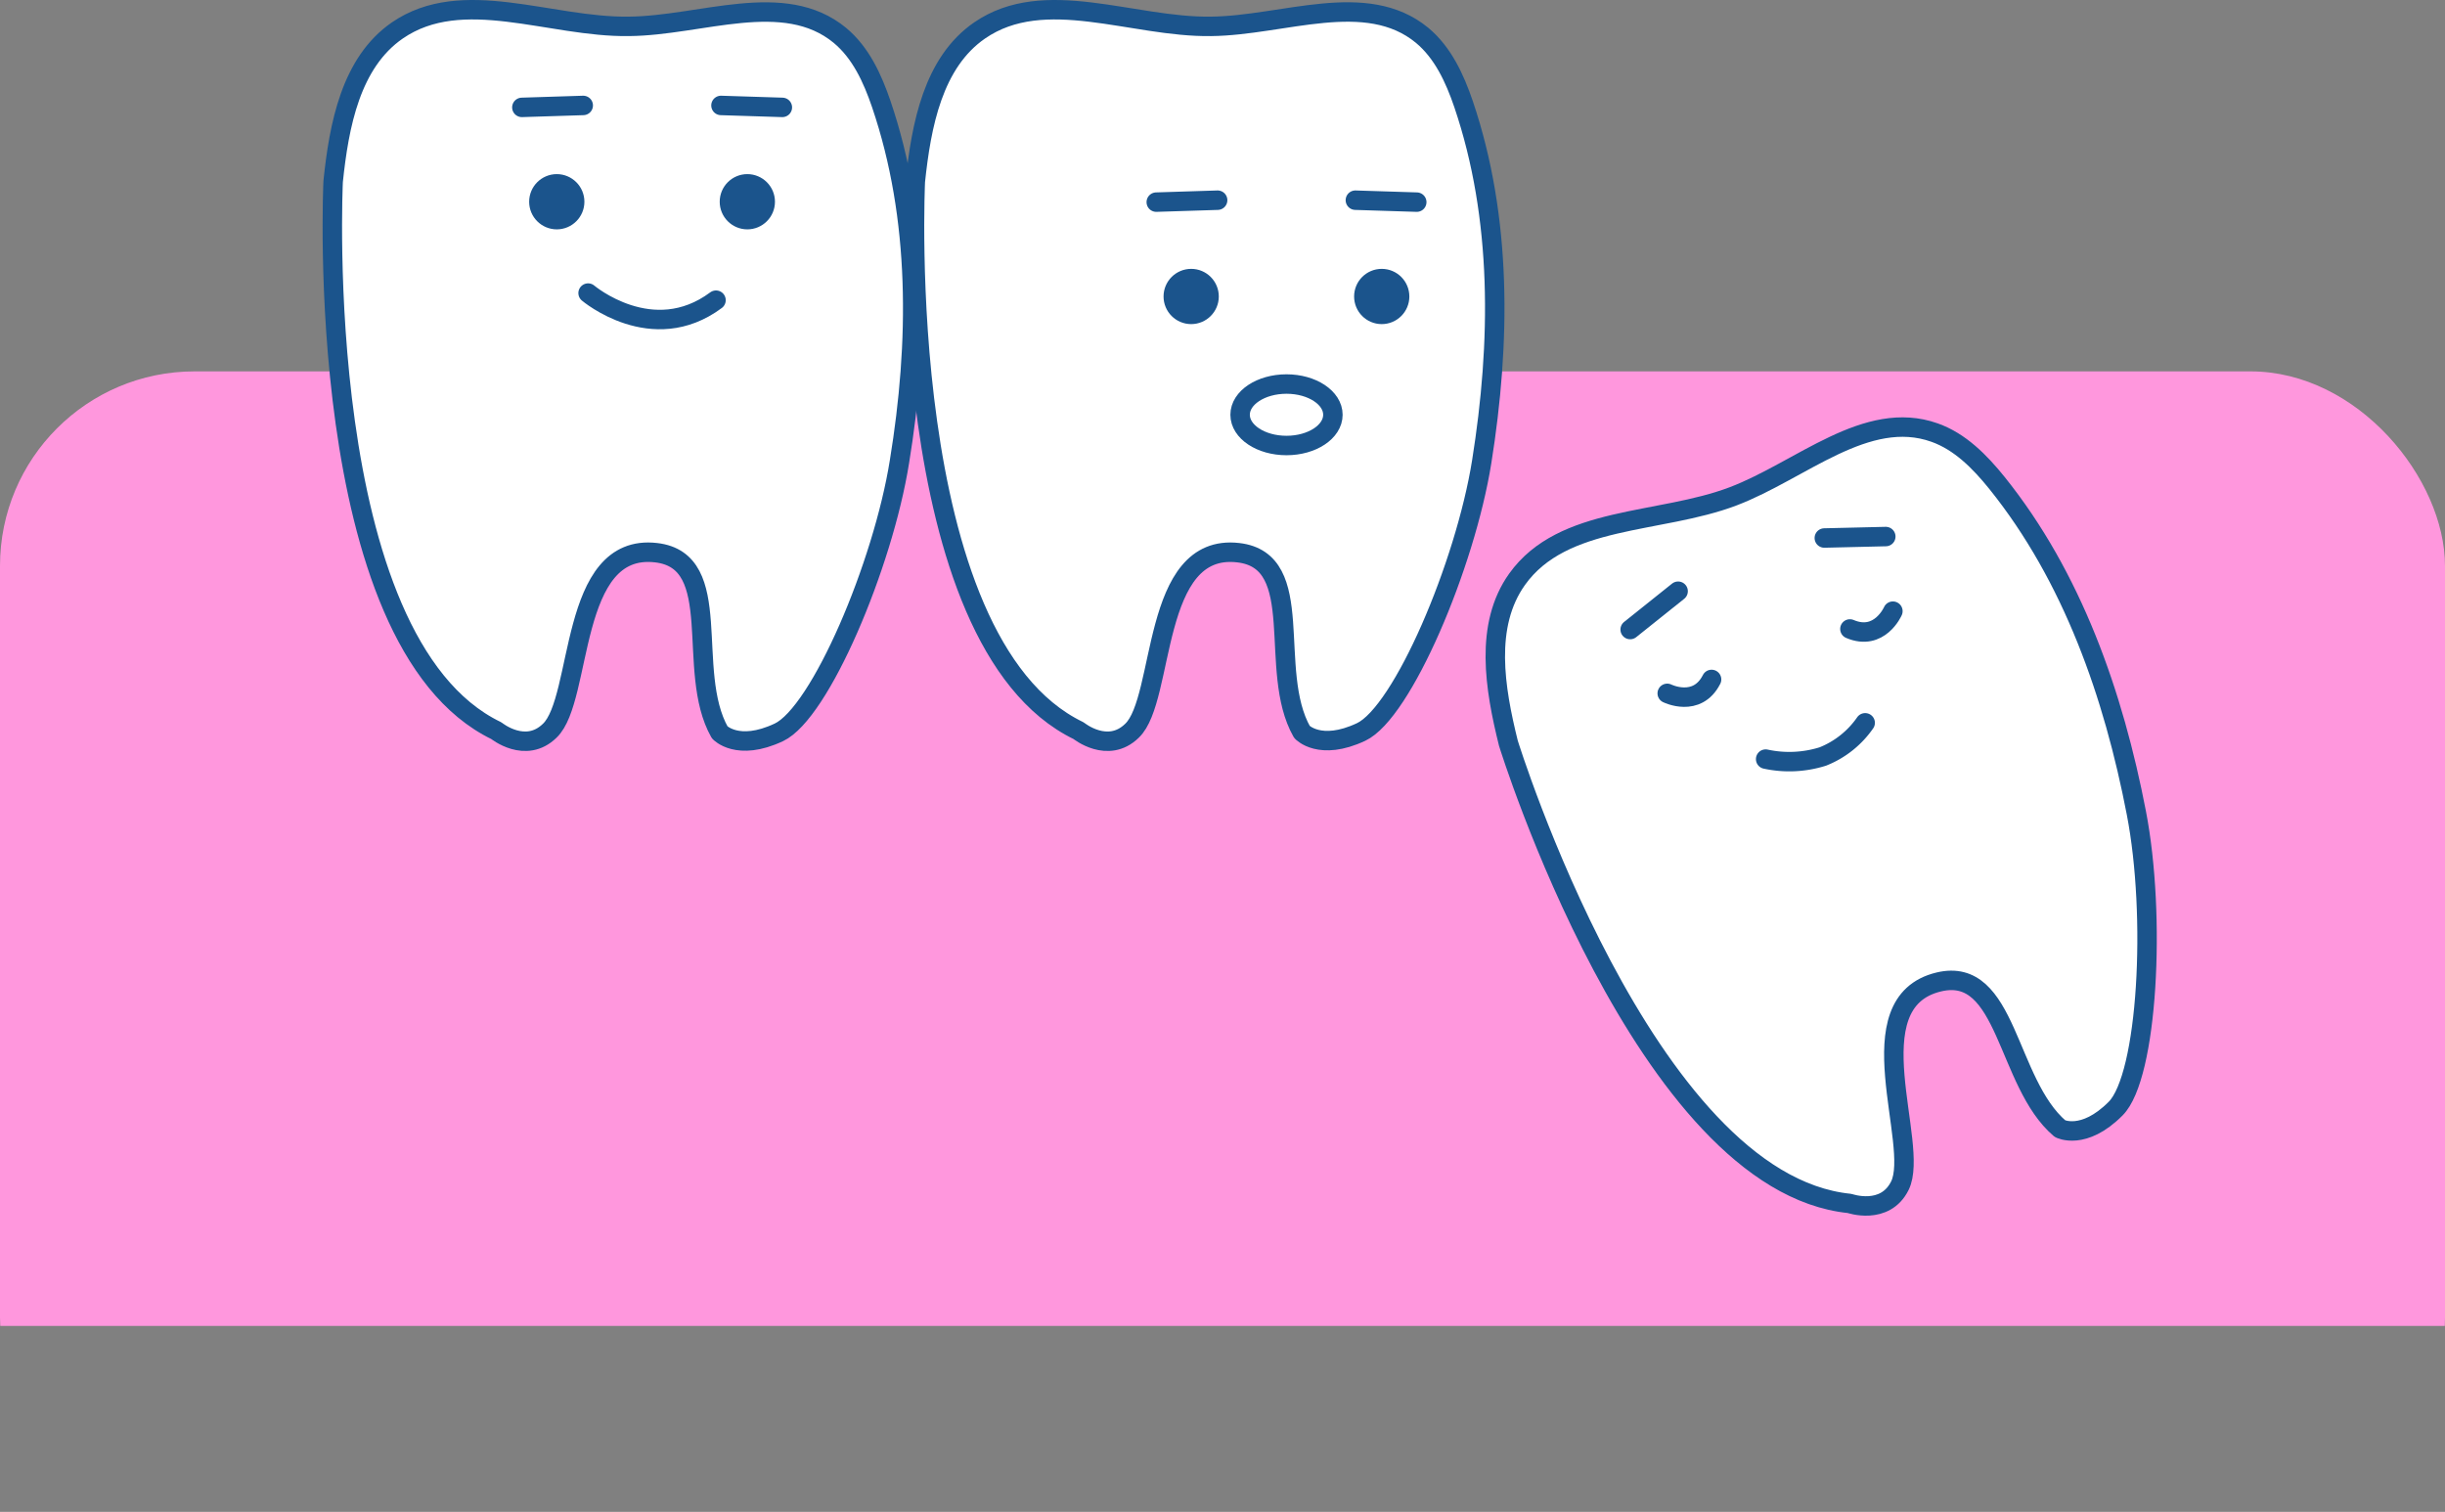 <svg xmlns="http://www.w3.org/2000/svg" xmlns:xlink="http://www.w3.org/1999/xlink" viewBox="0 0 251.36 155.43"><rect x="0" y="0" width="251.36" height="155.43" fill="#808080" stroke="none"/><defs><style>.cls-1,.cls-6{fill:none;}.cls-2{clip-path:url(#clip-path);}.cls-3{fill:#ff97dd;}.cls-4{fill:#fff;}.cls-4,.cls-5,.cls-6{stroke:#1b548c;stroke-linecap:round;stroke-linejoin:round;stroke-width:2px;}.cls-5{fill:#1b548c;}</style><clipPath id="clip-path" transform="translate(-5.6 -6.35)"><rect class="cls-1" width="267.61" height="142.66"/></clipPath></defs><g id="レイヤー_2" data-name="レイヤー 2"><g id="layout"><g class="cls-2"><rect class="cls-3" y="38.18" width="251.36" height="117.25" rx="20"/><path class="cls-4" d="M157.93,53.81c1.95-12.22,2.12-25-1.87-36.76-.9-2.64-2.12-5.29-4.26-7.07-5.75-4.74-14.24-1-21.69-.92-8.12.12-17.12-4.18-23.8.42-4.79,3.3-6,9.75-6.61,15.52,0,0-2.26,47.28,16.79,56.47,0,0,3,2.44,5.49,0,3.44-3.28,1.89-19.35,10.92-18.3,7.24.83,2.94,12.09,6.55,18.43,0,0,1.83,2,6.08,0S156.23,64.46,157.93,53.81Z" transform="translate(-5.6 -6.35)"/><circle class="cls-5" cx="122.46" cy="30.48" r="1.84"/><line class="cls-4" x1="125.18" y1="20.58" x2="118.87" y2="20.78"/><circle class="cls-5" cx="142.05" cy="30.48" r="1.84"/><line class="cls-4" x1="139.34" y1="20.58" x2="145.65" y2="20.78"/><path class="cls-4" d="M98.07,53.81c2-12.22,2.13-25-1.87-36.76-.9-2.64-2.11-5.29-4.26-7.07C86.19,5.24,77.7,9,70.25,9.06c-8.12.12-17.11-4.18-23.8.42-4.79,3.3-6,9.75-6.6,15.52,0,0-2.27,47.28,16.78,56.47,0,0,3,2.44,5.49,0,3.44-3.28,1.89-19.35,10.93-18.3C80.29,64,76,75.3,79.59,81.64c0,0,1.83,2,6.08,0S96.37,64.46,98.07,53.81Z" transform="translate(-5.6 -6.35)"/><circle class="cls-5" cx="57.24" cy="20.74" r="1.84"/><line class="cls-4" x1="59.96" y1="10.84" x2="53.65" y2="11.04"/><circle class="cls-5" cx="76.83" cy="20.74" r="1.84"/><line class="cls-4" x1="74.12" y1="10.84" x2="80.43" y2="11.04"/><path class="cls-4" d="M66.06,36.48s6.61,5.6,13.15.73" transform="translate(-5.6 -6.35)"/><path class="cls-4" d="M225.23,89.92C222.89,77.77,218.66,65.65,210.9,56c-1.75-2.17-3.79-4.25-6.42-5.18-7-2.49-13.73,3.9-20.69,6.55-7.59,2.89-17.52,1.93-22.23,8.54-3.37,4.73-2.29,11.2-.89,16.84,0,0,14,45.2,35.08,47.32,0,0,3.64,1.27,5.17-1.83,2.11-4.27-4.84-18.83,4-20.94,7.09-1.7,6.9,10.35,12.46,15.08,0,0,2.41,1.27,5.72-2.06S227.28,100.5,225.23,89.92Z" transform="translate(-5.6 -6.35)"/><line class="cls-4" x1="172.52" y1="60.78" x2="167.59" y2="64.72"/><line class="cls-4" x1="187.55" y1="55.31" x2="193.87" y2="55.16"/><path class="cls-6" d="M177,77.63s3.06,1.52,4.56-1.43" transform="translate(-5.6 -6.35)"/><path class="cls-6" d="M200.2,69.18s-1.37,3.13-4.42,1.83" transform="translate(-5.6 -6.35)"/><path class="cls-6" d="M187.12,84.39a11.48,11.48,0,0,0,5.88-.27,9.62,9.62,0,0,0,4.35-3.46" transform="translate(-5.6 -6.35)"/><ellipse class="cls-4" cx="132.26" cy="42.64" rx="4.77" ry="3.16"/></g></g></g></svg>